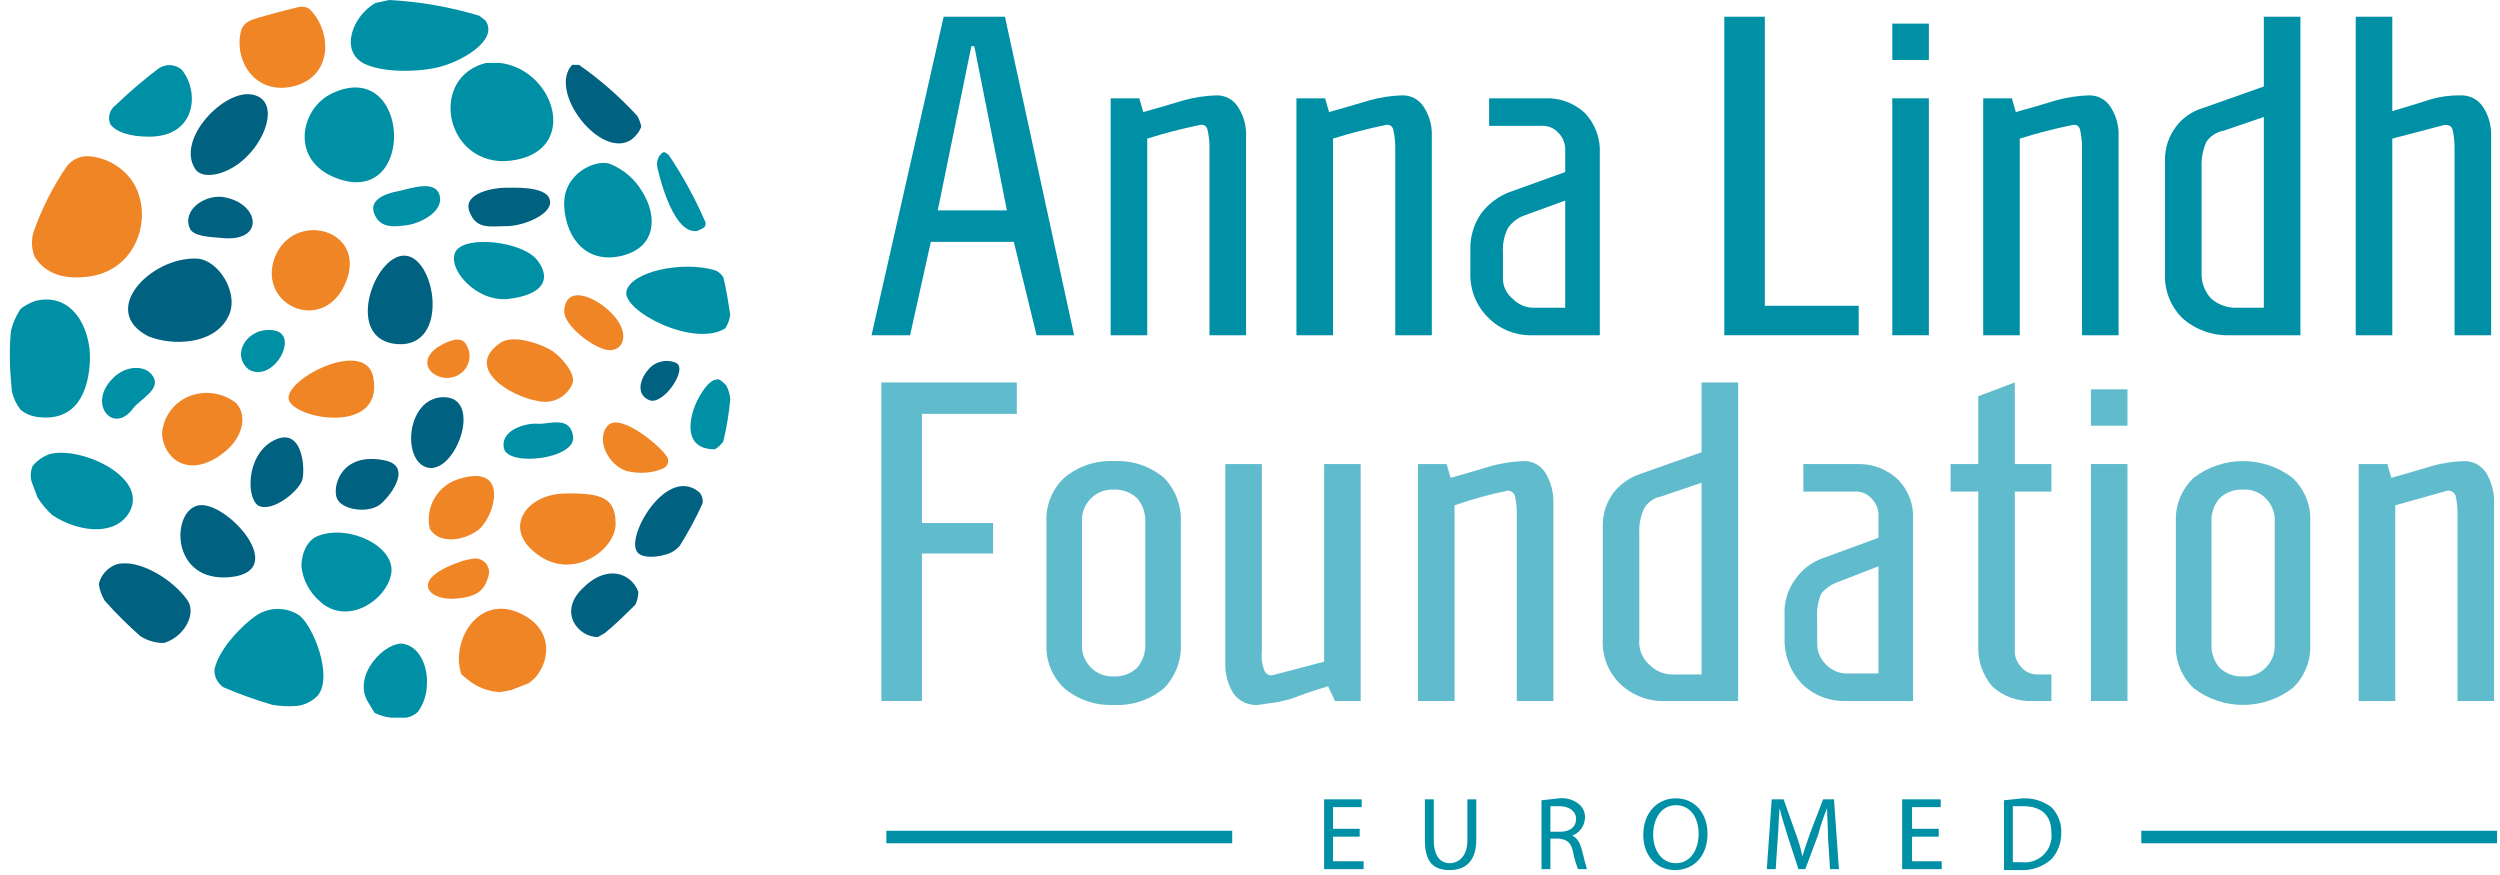 <?xml version="1.0" encoding="UTF-8"?>
<svg width="200px" height="70px" viewBox="0 0 200 70" version="1.1" xmlns="http://www.w3.org/2000/svg" xmlns:xlink="http://www.w3.org/1999/xlink">
    <!-- Generator: Sketch 51.1 (57501) - http://www.bohemiancoding.com/sketch -->
    <title>logo</title>
    <desc>Created with Sketch.</desc>
    <defs></defs>
    <g id="Page-1" stroke="none" stroke-width="1" fill="none" fill-rule="evenodd">
        <g id="Mobile" fill-rule="nonzero">
            <g id="logo">
                <path d="M75.494,1.337 L80.395,1.337 L85.929,26.82 L82.925,26.82 L81.107,19.348 L74.466,19.348 L72.806,26.82 L69.723,26.82 L75.494,1.337 Z M80.553,16.831 L77.945,3.697 L77.708,3.697 L75.02,16.831 L80.553,16.831 Z" id="Shape" fill="#0090A5"></path>
                <path d="M88.854,7.865 L91.146,7.865 L91.462,8.966 L93.123,8.494 L94.704,8.022 C95.554,7.788 96.43,7.656 97.312,7.629 C98.02,7.611 98.683,7.971 99.051,8.573 C99.504,9.275 99.725,10.1 99.684,10.933 L99.684,26.82 L96.759,26.82 L96.759,11.876 C96.768,11.374 96.715,10.872 96.601,10.382 C96.581,10.256 96.512,10.143 96.408,10.069 C96.303,9.995 96.173,9.966 96.047,9.989 C94.606,10.28 93.181,10.647 91.779,11.09 L91.779,26.82 L88.854,26.82 L88.854,7.865 Z" id="Shape" fill="#0090A5"></path>
                <path d="M103.715,7.865 L106.008,7.865 L106.324,8.966 L107.984,8.494 L109.565,8.022 C110.416,7.788 111.292,7.656 112.174,7.629 C112.882,7.611 113.545,7.971 113.913,8.573 C114.365,9.275 114.586,10.1 114.545,10.933 L114.545,26.82 L111.621,26.82 L111.621,11.876 C111.63,11.374 111.576,10.872 111.462,10.382 C111.443,10.256 111.373,10.143 111.269,10.069 C111.165,9.995 111.035,9.966 110.909,9.989 C109.467,10.28 108.042,10.647 106.64,11.09 L106.64,26.82 L103.715,26.82 L103.715,7.865 Z" id="Shape" fill="#0090A5"></path>
                <path d="M119.13,7.865 L123.557,7.865 C124.754,7.806 125.923,8.232 126.798,9.045 C127.616,9.916 128.044,11.079 127.984,12.27 L127.984,26.82 L122.53,26.82 C121.224,26.845 119.965,26.333 119.051,25.404 C118.106,24.471 117.591,23.19 117.628,21.865 L117.628,19.978 C117.6,18.94 117.904,17.921 118.498,17.067 C119.051,16.34 119.787,15.77 120.632,15.416 L125.217,13.764 L125.217,12.034 C125.24,11.506 125.04,10.992 124.664,10.618 C124.325,10.239 123.829,10.036 123.32,10.067 L119.13,10.067 L119.13,7.865 Z M120.237,20.213 L120.237,22.258 C120.225,22.902 120.518,23.514 121.028,23.91 C121.479,24.382 122.112,24.64 122.767,24.618 L125.217,24.618 L125.217,16.045 L121.976,17.225 C121.429,17.413 120.958,17.771 120.632,18.247 C120.329,18.856 120.192,19.535 120.237,20.213 Z" id="Shape" fill="#0090A5"></path>
                <polygon id="Shape" fill="#0090A5" points="137.945 26.82 137.945 1.337 141.186 1.337 141.186 24.461 148.696 24.461 148.696 26.82"></polygon>
                <path d="M151.383,4.798 L151.383,1.888 L154.308,1.888 L154.308,4.798 L151.383,4.798 Z M151.383,26.82 L151.383,7.865 L154.308,7.865 L154.308,26.82 L151.383,26.82 Z" id="Shape" fill="#0090A5"></path>
                <path d="M158.656,7.865 L160.949,7.865 L161.265,8.966 L162.925,8.494 L164.506,8.022 C165.356,7.788 166.232,7.656 167.115,7.629 C167.822,7.611 168.486,7.971 168.854,8.573 C169.306,9.275 169.527,10.1 169.486,10.933 L169.486,26.82 L166.561,26.82 L166.561,11.876 C166.57,11.374 166.517,10.872 166.403,10.382 C166.384,10.256 166.314,10.143 166.21,10.069 C166.106,9.995 165.976,9.966 165.85,9.989 C164.408,10.28 162.983,10.647 161.581,11.09 L161.581,26.82 L158.656,26.82 L158.656,7.865 Z" id="Shape" fill="#0090A5"></path>
                <path d="M181.107,1.337 L184.032,1.337 L184.032,26.82 L178.419,26.82 C177.029,26.872 175.672,26.394 174.625,25.483 C173.65,24.536 173.132,23.218 173.202,21.865 L173.202,12.82 C173.184,11.857 173.49,10.916 174.071,10.146 C174.601,9.43 175.35,8.906 176.206,8.652 L181.107,6.921 L181.107,1.337 Z M181.107,24.618 L181.107,9.36 L177.866,10.461 C177.322,10.565 176.84,10.875 176.522,11.326 C176.23,11.967 176.095,12.668 176.126,13.371 L176.126,21.865 C176.104,22.625 176.388,23.362 176.917,23.91 C177.509,24.412 178.275,24.666 179.051,24.618 L181.107,24.618 Z" id="Shape" fill="#0090A5"></path>
                <path d="M188.458,1.337 L191.383,1.337 L191.383,8.888 L192.964,8.416 L194.466,7.944 C195.237,7.723 196.036,7.617 196.838,7.629 C197.57,7.599 198.262,7.959 198.656,8.573 C199.108,9.275 199.329,10.1 199.289,10.933 L199.289,26.82 L196.364,26.82 L196.364,11.876 C196.373,11.374 196.32,10.872 196.206,10.382 C196.126,10.067 195.889,9.989 195.573,9.989 L191.383,11.09 L191.383,26.82 L188.458,26.82 L188.458,1.337 Z" id="Shape" fill="#0090A5"></path>
                <path d="M8.854,9.989 C9.328,10.539 10.277,10.933 11.937,10.933 C15.731,10.933 15.968,7.315 14.545,5.584 C14.012,5.113 13.219,5.08 12.648,5.506 C11.46,6.41 10.325,7.382 9.249,8.416 C8.75,8.774 8.583,9.439 8.854,9.989 Z" id="Shape" fill="#0090A5"></path>
                <path d="M7.273,22.101 C11.067,21.472 12.253,17.225 10.672,14.629 C9.902,13.427 8.619,12.644 7.194,12.506 C6.45,12.429 5.724,12.761 5.296,13.371 C4.251,14.912 3.402,16.577 2.767,18.326 C2.485,19.033 2.485,19.821 2.767,20.528 C3.636,21.944 5.217,22.416 7.273,22.101 Z" id="Shape" fill="#F08525"></path>
                <path d="M19.684,12.584 C21.502,10.854 22.292,7.865 20.079,7.551 C17.866,7.236 14.15,11.09 15.573,13.449 C16.126,14.472 18.261,14 19.684,12.584 Z" id="Shape" fill="#006180"></path>
                <path d="M15.178,18.247 C15.415,18.876 16.601,18.955 17.708,19.034 C21.107,19.427 20.87,16.438 18.103,15.809 C16.522,15.416 14.545,16.753 15.178,18.247 Z" id="Shape" fill="#006180"></path>
                <path d="M23.715,6.843 C26.719,5.899 26.482,2.36 24.743,0.708 C24.509,0.558 24.227,0.502 23.953,0.551 C23.557,0.629 20.474,1.416 20,1.652 C19.664,1.805 19.407,2.09 19.289,2.438 C18.656,4.876 20.474,7.787 23.715,6.843 Z" id="Shape" fill="#F08525"></path>
                <path d="M18.261,25.326 C19.209,23.517 17.47,20.685 15.652,20.685 C12.016,20.607 7.905,24.854 11.858,26.899 C13.755,27.685 17.154,27.607 18.261,25.326 Z" id="Shape" fill="#006180"></path>
                <path d="M2.925,33.348 C6.166,33.82 7.115,31.225 7.194,28.787 C7.273,26.348 5.85,23.36 2.846,24.067 C2.419,24.212 2.019,24.425 1.66,24.697 C1.284,25.245 1.016,25.858 0.87,26.506 C0.804,27.238 0.777,27.973 0.791,28.708 C0.791,29.573 0.87,30.438 0.949,31.303 C1.072,31.848 1.315,32.358 1.66,32.798 C2.024,33.091 2.461,33.281 2.925,33.348 Z" id="Shape" fill="#0090A5"></path>
                <path d="M17.628,36.416 C19.447,35.157 19.842,33.27 18.893,32.247 C17.979,31.529 16.784,31.268 15.652,31.539 C14.157,31.883 13.065,33.162 12.964,34.685 C13.043,36.573 14.941,38.303 17.628,36.416 Z" id="Shape" fill="#F08525"></path>
                <path d="M21.976,20.607 C20.553,24.461 25.929,26.82 27.668,22.573 C29.407,18.326 23.478,16.753 21.976,20.607 Z" id="Shape" fill="#F08525"></path>
                <path d="M26.561,7.472 C24.032,8.652 23.162,12.82 26.877,14.236 C33.36,16.753 32.885,4.483 26.561,7.472 Z" id="Shape" fill="#0090A5"></path>
                <path d="M29.17,5.112 C30.514,5.742 32.964,5.82 34.862,5.427 C36.759,5.034 39.842,3.303 38.893,1.73 C38.814,1.573 38.419,1.337 38.34,1.258 C36.001,0.553 33.586,0.131 31.146,0 L30.04,0.236 C28.221,1.258 27.115,4.09 29.17,5.112 Z" id="Shape" fill="#0090A5"></path>
                <path d="M40,5.034 L38.893,5.034 C34.387,6.135 35.494,12.899 40.316,12.899 C46.561,12.584 44.585,5.584 40,5.034 Z" id="Shape" fill="#0090A5"></path>
                <path d="M50.514,11.169 C50.865,10.905 51.138,10.551 51.304,10.146 C51.247,9.842 51.14,9.55 50.988,9.281 C49.588,7.753 48.024,6.381 46.324,5.191 L45.771,5.191 C43.794,7.315 48.063,12.82 50.514,11.169 Z" id="Shape" fill="#006180"></path>
                <path d="M51.383,15.337 C50.803,14.349 49.915,13.576 48.854,13.135 C47.747,12.663 44.98,13.843 45.138,16.517 C45.296,19.191 47.036,21.157 49.802,20.449 C52.569,19.742 52.569,17.225 51.383,15.337 Z" id="Shape" fill="#0090A5"></path>
                <path d="M52.569,13.292 C52.569,13.292 53.676,18.719 55.731,18.483 C55.957,18.411 56.17,18.305 56.364,18.169 C56.482,18.004 56.482,17.782 56.364,17.618 C55.572,15.807 54.62,14.07 53.518,12.427 C53.439,12.348 53.202,12.112 53.043,12.191 C52.885,12.27 52.49,12.663 52.569,13.292 Z" id="Shape" fill="#0090A5"></path>
                <path d="M57.312,30.36 C56.047,30.438 53.439,35.944 57.154,35.944 C57.312,35.944 57.787,35.472 57.866,35.315 C58.133,34.202 58.318,33.072 58.419,31.933 C58.388,31.548 58.28,31.174 58.103,30.831 C57.787,30.517 57.549,30.281 57.312,30.36 Z" id="Shape" fill="#0090A5"></path>
                <path d="M58.419,25.169 C58.261,24.146 58.103,23.124 57.866,22.18 C57.712,21.94 57.492,21.749 57.233,21.629 C54.625,20.843 50.514,21.708 50.119,23.281 C49.723,24.854 55.494,27.843 58.024,26.27 C58.235,25.936 58.37,25.56 58.419,25.169 Z" id="Shape" fill="#0090A5"></path>
                <path d="M15.02,48.056 C13.834,46.326 11.067,44.674 9.328,45.146 C8.615,45.394 8.079,45.988 7.905,46.719 C7.967,47.193 8.128,47.649 8.379,48.056 C9.268,49.058 10.218,50.004 11.225,50.888 C11.789,51.254 12.449,51.446 13.123,51.438 C14.704,50.966 15.731,49.157 15.02,48.056 Z" id="Shape" fill="#006180"></path>
                <path d="M45.138,24.933 C45.138,26.034 47.431,27.843 48.617,28 C49.802,28.157 50.435,26.82 49.17,25.326 C47.905,23.831 45.217,22.573 45.138,24.933 Z" id="Shape" fill="#F08525"></path>
                <path d="M36.443,20.135 C35.731,21.472 38.103,24.225 40.711,23.91 C43.32,23.596 44.19,22.416 43.004,20.843 C41.818,19.27 37.154,18.798 36.443,20.135 Z" id="Shape" fill="#0090A5"></path>
                <path d="M32.332,20.449 C29.881,20.449 27.51,27.213 31.779,27.528 C36.047,27.843 34.862,20.449 32.332,20.449 Z" id="Shape" fill="#006180"></path>
                <path d="M23.083,31.775 C22.925,33.427 30.672,35 29.881,30.281 C29.407,27.056 23.241,30.045 23.083,31.775 Z" id="Shape" fill="#F08525"></path>
                <path d="M10.198,41.213 C12.253,38.303 6.482,35.629 3.953,36.337 C3.425,36.521 2.96,36.848 2.609,37.281 C2.444,37.68 2.416,38.123 2.53,38.539 L3.004,39.798 C3.331,40.322 3.73,40.799 4.19,41.213 C6.087,42.472 8.933,42.944 10.198,41.213 Z" id="Shape" fill="#0090A5"></path>
                <path d="M30.672,36.809 C27.273,36.18 26.561,38.933 26.957,39.876 C27.352,40.82 29.565,41.135 30.514,40.27 C31.462,39.404 32.964,37.202 30.672,36.809 Z" id="Shape" fill="#006180"></path>
                <path d="M18.419,46.169 C23.241,45.697 18.103,40.034 15.889,40.427 C13.676,40.82 13.597,46.64 18.419,46.169 Z" id="Shape" fill="#006180"></path>
                <path d="M24.19,38.382 C24.427,37.438 24.19,34.056 21.897,35.236 C19.605,36.416 19.684,40.112 20.791,40.506 C21.897,40.899 23.874,39.326 24.19,38.382 Z" id="Shape" fill="#006180"></path>
                <path d="M34.387,37.438 C36.601,37.596 38.577,31.775 35.494,31.775 C32.411,31.775 32.095,37.202 34.387,37.438 Z" id="Shape" fill="#006180"></path>
                <path d="M45.771,30.753 C46.166,29.966 44.901,28.551 44.19,28.079 C43.478,27.607 41.107,26.663 40,27.449 C37.154,29.416 40.711,31.697 43.083,32.09 C44.185,32.338 45.309,31.778 45.771,30.753 Z" id="Shape" fill="#F08525"></path>
                <path d="M52.49,37.674 C53.043,37.517 53.518,37.36 53.439,36.73 C53.36,36.101 49.644,32.876 48.617,34.056 C47.589,35.236 48.775,37.281 50.119,37.674 C50.896,37.874 51.712,37.874 52.49,37.674 Z" id="Shape" fill="#F08525"></path>
                <path d="M50.909,44.045 C51.146,44.596 52.174,44.674 53.281,44.36 C53.713,44.241 54.099,43.994 54.387,43.652 C55.071,42.567 55.678,41.437 56.206,40.27 C56.253,39.961 56.167,39.646 55.968,39.404 C53.439,37.202 50.198,42.629 50.909,44.045 Z" id="Shape" fill="#006180"></path>
                <path d="M43.004,44.36 C45.85,46.483 49.249,43.966 49.249,41.921 C49.249,39.876 48.221,39.404 45.138,39.483 C42.055,39.562 40.158,42.315 43.004,44.36 Z" id="Shape" fill="#F08525"></path>
                <path d="M36.759,38.303 C35.022,38.801 33.981,40.563 34.387,42.315 C35.099,43.494 36.996,43.337 38.261,42.393 C39.526,41.449 40.87,37.045 36.759,38.303 Z" id="Shape" fill="#F08525"></path>
                <path d="M25.534,48.056 C27.747,50.18 30.988,47.978 31.304,45.854 C31.621,43.73 27.984,41.921 25.455,42.865 C24.427,43.258 24.111,44.517 24.111,45.303 C24.227,46.364 24.734,47.345 25.534,48.056 Z" id="Shape" fill="#0090A5"></path>
                <path d="M25.455,55.607 C26.64,54.034 25.059,50.101 23.953,49.236 C22.87,48.51 21.445,48.542 20.395,49.315 C19.605,49.865 17.549,51.753 17.154,53.562 C17.134,54.123 17.402,54.657 17.866,54.978 C19.152,55.531 20.472,56.004 21.818,56.393 C22.471,56.498 23.135,56.524 23.794,56.472 C24.432,56.384 25.019,56.078 25.455,55.607 Z" id="Shape" fill="#0090A5"></path>
                <path d="M34.15,54.663 C34.229,53.64 33.755,51.831 32.332,51.517 C30.909,51.202 28.063,54.034 29.486,56.236 L29.96,57.022 C30.38,57.235 30.836,57.369 31.304,57.416 L32.49,57.416 C32.846,57.356 33.177,57.191 33.439,56.944 C33.913,56.278 34.162,55.479 34.15,54.663 Z" id="Shape" fill="#0090A5"></path>
                <path d="M41.265,48.921 C38.024,47.742 36.047,51.517 36.917,53.955 L37.391,54.348 C38.127,54.961 39.042,55.32 40,55.371 L40.87,55.213 L42.292,54.663 L42.767,54.27 C44.19,52.697 44.19,50.022 41.265,48.921 Z" id="Shape" fill="#F08525"></path>
                <path d="M46.561,47.112 C44.664,49 46.245,50.966 47.826,50.966 L48.379,50.652 C49.249,49.944 50.04,49.157 50.83,48.371 C50.983,48.051 51.064,47.702 51.067,47.348 C50.514,45.854 48.538,45.067 46.561,47.112 Z" id="Shape" fill="#006180"></path>
                <path d="M32.016,15.258 C30.672,15.494 29.486,16.045 29.96,17.146 C30.435,18.247 31.462,18.169 32.569,18.011 C33.676,17.854 35.494,16.91 35.178,15.652 C34.862,14.393 33.043,15.022 32.016,15.258 Z" id="Shape" fill="#0090A5"></path>
                <path d="M43.953,15.888 C43.557,14.865 41.028,15.022 40.316,15.022 C39.605,15.022 36.996,15.416 37.549,16.91 C38.103,18.404 39.209,18.09 40.553,18.09 C41.897,18.09 44.427,17.067 43.953,15.888 Z" id="Shape" fill="#006180"></path>
                <path d="M36.838,29.888 C37.231,29.607 37.488,29.175 37.548,28.698 C37.608,28.22 37.465,27.739 37.154,27.371 C36.601,26.82 35.415,27.528 35.02,27.764 C32.885,29.258 35.336,30.989 36.838,29.888 Z" id="Shape" fill="#F08525"></path>
                <path d="M45.85,34.921 C45.613,33.191 43.874,33.978 43.004,33.899 C42.134,33.82 40,34.371 40.316,35.865 C40.632,37.36 46.087,36.73 45.85,34.921 Z" id="Shape" fill="#0090A5"></path>
                <path d="M36.68,44.989 C32.727,46.404 34.308,47.978 36.206,47.899 C38.103,47.82 38.735,47.27 39.051,46.169 C39.181,45.831 39.136,45.452 38.931,45.153 C38.726,44.855 38.387,44.676 38.024,44.674 C37.564,44.723 37.113,44.828 36.68,44.989 Z" id="Shape" fill="#F08525"></path>
                <path d="M19.921,29.573 C21.897,30.674 24.032,26.742 21.897,26.427 C19.763,26.112 18.419,28.393 19.921,29.573 Z" id="Shape" fill="#0090A5"></path>
                <path d="M9.012,30.281 C6.957,32.326 9.091,34.843 10.672,32.64 C11.225,31.933 12.885,31.146 12.253,30.124 C11.621,29.101 9.96,29.258 9.012,30.281 Z" id="Shape" fill="#0090A5"></path>
                <path d="M54.071,29.022 C53.292,28.695 52.39,28.919 51.858,29.573 C51.225,30.281 50.83,31.539 51.937,32.011 C53.043,32.483 55.099,29.494 54.071,29.022 Z" id="Shape" fill="#006180"></path>
                <polygon id="Shape" fill="#60BCCC" points="70.514 56.079 70.514 30.596 81.344 30.596 81.344 33.112 73.755 33.112 73.755 41.843 79.447 41.843 79.447 44.281 73.755 44.281 73.755 56.079"></polygon>
                <path d="M94.466,51.517 C94.525,52.83 94.039,54.109 93.123,55.056 C91.999,55.996 90.557,56.474 89.091,56.393 C87.651,56.462 86.238,55.984 85.138,55.056 C84.168,54.14 83.648,52.847 83.715,51.517 L83.715,41.764 C83.648,40.434 84.168,39.141 85.138,38.225 C86.238,37.297 87.651,36.819 89.091,36.888 C90.557,36.807 91.999,37.285 93.123,38.225 C94.039,39.172 94.525,40.451 94.466,41.764 L94.466,51.517 Z M86.561,51.517 C86.514,52.219 86.773,52.907 87.273,53.404 C87.749,53.889 88.411,54.147 89.091,54.112 C89.795,54.15 90.482,53.893 90.988,53.404 C91.428,52.876 91.654,52.203 91.621,51.517 L91.621,41.764 C91.654,41.078 91.428,40.405 90.988,39.876 C90.482,39.388 89.795,39.131 89.091,39.169 C88.411,39.134 87.749,39.392 87.273,39.876 C86.773,40.374 86.514,41.062 86.561,41.764 L86.561,51.517 Z" id="Shape" fill="#60BCCC"></path>
                <path d="M108.854,56.079 L106.798,56.079 L106.245,54.899 L104.743,55.371 L103.241,55.921 L102.292,56.157 L100.632,56.393 C99.852,56.448 99.101,56.089 98.656,55.449 C98.226,54.738 98.007,53.92 98.024,53.09 L98.024,37.124 L100.949,37.124 L100.949,52.146 C100.891,52.682 100.973,53.224 101.186,53.719 C101.3,53.916 101.511,54.036 101.739,54.034 L105.929,52.933 L105.929,37.124 L108.854,37.124 L108.854,56.079 Z" id="Shape" fill="#60BCCC"></path>
                <path d="M113.439,37.124 L115.731,37.124 L116.047,38.225 L117.708,37.753 L119.289,37.281 C120.139,37.046 121.015,36.914 121.897,36.888 C122.605,36.87 123.268,37.23 123.636,37.831 C124.066,38.543 124.286,39.361 124.269,40.191 L124.269,56.079 L121.344,56.079 L121.344,41.135 C121.353,40.632 121.3,40.13 121.186,39.64 C121.094,39.413 120.878,39.26 120.632,39.247 C119.184,39.544 117.758,39.938 116.364,40.427 L116.364,56.079 L113.439,56.079 L113.439,37.124 Z" id="Shape" fill="#60BCCC"></path>
                <path d="M136.126,30.596 L139.051,30.596 L139.051,56.079 L133.36,56.079 C131.989,56.162 130.644,55.678 129.644,54.742 C128.661,53.801 128.141,52.479 128.221,51.124 L128.221,42.079 C128.204,41.116 128.51,40.175 129.091,39.404 C129.642,38.711 130.383,38.192 131.225,37.91 L136.126,36.18 L136.126,30.596 Z M136.126,53.955 L136.126,38.618 L132.885,39.719 C132.321,39.824 131.83,40.169 131.542,40.663 C131.248,41.276 131.112,41.951 131.146,42.629 L131.146,51.124 C131.07,51.891 131.363,52.65 131.937,53.169 C132.472,53.72 133.224,54.008 133.992,53.955 L136.126,53.955 Z" id="Shape" fill="#60BCCC"></path>
                <path d="M144.269,37.124 L148.617,37.124 C149.823,37.094 150.99,37.548 151.858,38.382 C152.692,39.243 153.122,40.414 153.043,41.607 L153.043,56.079 L147.589,56.079 C146.283,56.103 145.025,55.591 144.111,54.663 C143.217,53.702 142.735,52.432 142.767,51.124 L142.767,49.236 C142.701,48.194 143.009,47.163 143.636,46.326 C144.157,45.567 144.904,44.99 145.771,44.674 L150.277,43.022 L150.277,41.292 C150.3,40.764 150.099,40.25 149.723,39.876 C149.384,39.497 148.889,39.294 148.379,39.326 L144.269,39.326 L144.269,37.124 Z M145.375,49.472 L145.375,51.517 C145.375,52.141 145.633,52.738 146.087,53.169 C146.538,53.641 147.171,53.899 147.826,53.876 L150.277,53.876 L150.277,45.303 L147.036,46.562 C146.506,46.742 146.04,47.07 145.692,47.506 C145.431,48.127 145.323,48.801 145.375,49.472 Z" id="Shape" fill="#60BCCC"></path>
                <path d="M161.186,39.326 L161.186,51.91 C161.142,52.427 161.313,52.939 161.66,53.326 C161.983,53.734 162.481,53.968 163.004,53.955 L164.111,53.955 L164.111,56.079 L162.609,56.079 C161.412,56.138 160.243,55.712 159.368,54.899 C158.608,53.999 158.213,52.849 158.261,51.674 L158.261,39.326 L156.047,39.326 L156.047,37.124 L158.261,37.124 L158.261,31.697 L161.186,30.596 L161.186,37.124 L164.111,37.124 L164.111,39.326 L161.186,39.326 Z" id="Shape" fill="#60BCCC"></path>
                <path d="M167.273,34.056 L167.273,31.146 L170.198,31.146 L170.198,34.056 L167.273,34.056 Z M167.273,56.079 L167.273,37.124 L170.198,37.124 L170.198,56.079 L167.273,56.079 Z" id="Shape" fill="#60BCCC"></path>
                <path d="M184.822,51.517 C184.89,52.847 184.37,54.14 183.399,55.056 C181.069,56.84 177.824,56.84 175.494,55.056 C174.523,54.14 174.004,52.847 174.071,51.517 L174.071,41.764 C174.004,40.434 174.523,39.141 175.494,38.225 C177.824,36.441 181.069,36.441 183.399,38.225 C184.37,39.141 184.89,40.434 184.822,41.764 L184.822,51.517 Z M176.917,51.517 C176.884,52.203 177.109,52.876 177.549,53.404 C178.055,53.893 178.743,54.15 179.447,54.112 C180.128,54.158 180.795,53.898 181.265,53.404 C181.765,52.907 182.024,52.219 181.976,51.517 L181.976,41.764 C182.024,41.062 181.765,40.374 181.265,39.876 C180.795,39.383 180.128,39.123 179.447,39.169 C178.743,39.131 178.055,39.388 177.549,39.876 C177.109,40.405 176.884,41.078 176.917,41.764 L176.917,51.517 Z" id="Shape" fill="#60BCCC"></path>
                <path d="M188.696,37.124 L190.988,37.124 L191.304,38.225 L192.964,37.753 L194.545,37.281 C195.37,37.052 196.219,36.92 197.075,36.888 C197.807,36.857 198.5,37.217 198.893,37.831 C199.323,38.543 199.543,39.361 199.526,40.191 L199.526,56.079 L196.601,56.079 L196.601,41.135 C196.61,40.632 196.557,40.13 196.443,39.64 C196.34,39.386 196.085,39.228 195.81,39.247 L191.621,40.427 L191.621,56.079 L188.696,56.079 L188.696,37.124 Z" id="Shape" fill="#60BCCC"></path>
                <path d="M155.099,66.933 L152.964,66.933 L152.964,68.899 L155.336,68.899 L155.336,69.528 L152.174,69.528 L152.174,63.944 L155.257,63.944 L155.257,64.573 L152.964,64.573 L152.964,66.303 L155.099,66.303 L155.099,66.933 Z M146.245,67.09 C146.245,66.303 146.166,65.36 146.166,64.652 C145.903,65.281 145.665,65.989 145.455,66.775 L144.427,69.528 L143.874,69.528 L143.004,66.854 C142.767,66.067 142.53,65.36 142.372,64.652 C142.292,65.36 142.292,66.303 142.213,67.169 L142.055,69.528 L141.344,69.528 L141.739,63.944 L142.688,63.944 L143.636,66.618 C143.872,67.231 144.057,67.862 144.19,68.506 C144.348,67.955 144.585,67.326 144.822,66.618 L145.85,63.944 L146.719,63.944 L147.115,69.528 L146.403,69.528 L146.245,67.09 Z M132.253,66.775 C132.253,67.955 132.885,69.056 134.071,69.056 C135.257,69.056 135.889,67.955 135.889,66.697 C135.889,65.438 135.257,64.416 134.071,64.416 C132.885,64.416 132.253,65.517 132.253,66.775 Z M136.601,66.697 C136.601,68.584 135.415,69.607 133.992,69.607 C132.569,69.607 131.462,68.506 131.462,66.775 C131.462,65.045 132.569,63.865 134.071,63.865 C135.573,63.865 136.601,65.045 136.601,66.697 Z M124.032,66.539 L124.822,66.539 C125.613,66.539 126.087,66.146 126.087,65.517 C126.087,64.888 125.534,64.494 124.743,64.494 L124.032,64.494 L124.032,66.539 Z M123.32,64.022 L124.743,63.865 C125.312,63.805 125.882,63.975 126.324,64.337 C126.648,64.609 126.824,65.017 126.798,65.438 C126.775,66.073 126.369,66.632 125.771,66.854 C126.166,67.011 126.403,67.404 126.561,68.034 C126.719,68.663 126.877,69.292 126.957,69.528 L126.245,69.528 C126.071,69.096 125.939,68.648 125.85,68.191 C125.692,67.404 125.375,67.169 124.743,67.09 L124.032,67.09 L124.032,69.528 L123.32,69.528 L123.32,64.022 Z M114.704,63.944 L114.704,67.247 C114.704,68.506 115.257,69.056 115.968,69.056 C116.68,69.056 117.391,68.506 117.391,67.247 L117.391,63.944 L118.103,63.944 L118.103,67.169 C118.103,68.899 117.233,69.607 115.968,69.607 C114.704,69.607 113.992,68.978 113.992,67.247 L113.992,63.944 L114.704,63.944 Z M108.775,66.933 L106.64,66.933 L106.64,68.899 L109.091,68.899 L109.091,69.528 L105.929,69.528 L105.929,63.944 L108.933,63.944 L108.933,64.573 L106.64,64.573 L106.64,66.303 L108.775,66.303 L108.775,66.933 Z M160.316,64.022 L161.818,63.865 C162.642,63.83 163.452,64.08 164.111,64.573 C164.647,65.116 164.933,65.857 164.901,66.618 C164.92,67.4 164.637,68.16 164.111,68.742 C163.417,69.354 162.506,69.665 161.581,69.607 L160.316,69.607 L160.316,64.022 Z M161.028,68.978 L161.739,68.978 C162.389,69.054 163.038,68.831 163.5,68.37 C163.963,67.91 164.188,67.264 164.111,66.618 C164.111,65.281 163.399,64.494 161.818,64.494 L161.028,64.494 L161.028,68.978 Z" id="Shape" fill="#0090A5"></path>
                <rect id="Rectangle-path" fill="#0090A5" x="70.909" y="66.461" width="27.668" height="1"></rect>
                <rect id="Rectangle-path" fill="#0090A5" x="171.304" y="66.461" width="28.458" height="1"></rect>
            </g>
        </g>
    </g>
</svg>